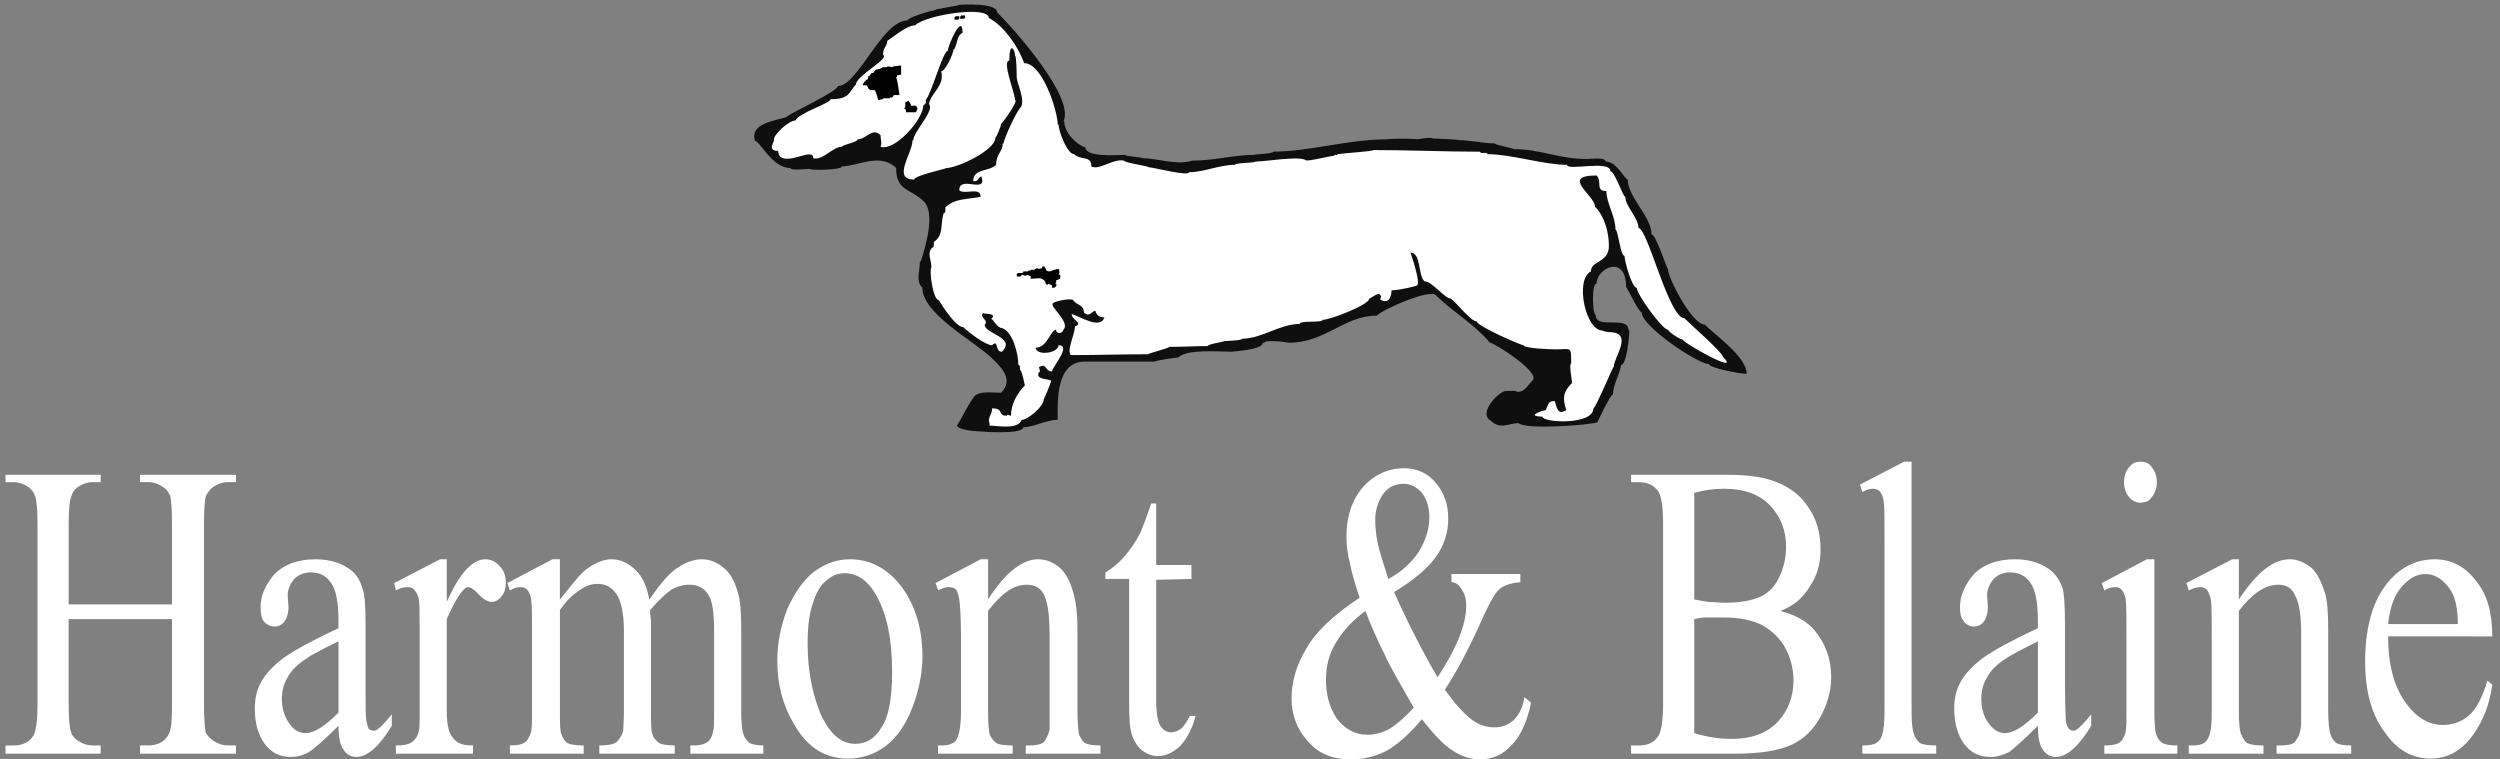 <svg width="135" height="41" viewBox="0 0 135 41" fill="none" xmlns="http://www.w3.org/2000/svg">
<rect x="0" y="0" width="135" height="41" fill="#808080" stroke="none"/>
<path fill-rule="evenodd" clip-rule="evenodd" d="M68.276 18.507C68.276 18.353 69.255 18.437 69.606 18.507C71.58 18.507 72.568 17.045 74.344 17.045C74.702 16.687 77.191 15.596 77.533 15.938C78.386 16.792 79.625 17.512 80.442 18.491C80.835 18.602 83.191 20.113 82.759 20.544C82.446 20.857 82.35 21.164 81.917 21.164C81.917 21.069 81.358 21.12 81.253 21.12C80.653 21.359 79.882 22.405 80.5 22.715C81.009 23.222 81.469 22.848 82.007 22.848C82.372 23.213 85.771 22.965 86.259 22.803C86.259 22.799 86.956 21.297 87.101 21.297C87.101 20.785 87.448 20.264 87.542 19.703C87.848 19.703 87.986 18.126 87.986 17.842H87.94C87.94 16.987 86.169 17.838 86.169 17.001C85.992 17.001 85.932 15.318 86.214 15.318C86.214 14.469 87.808 13.709 87.808 15.495C87.853 15.495 88.484 16.868 88.65 16.868C88.65 17.625 91.68 19.658 92.283 19.658C92.283 19.865 93.947 20.189 94.32 20.189C94.32 19.277 92.675 18.145 92.06 17.531C91.381 17.531 90.068 15.032 90.068 14.52C90.001 14.52 89.431 12.659 89.182 12.659C89.182 11.692 87.898 10.648 87.898 9.693C87.733 9.693 87.309 8.718 86.702 8.718C86.702 8.477 85.881 8.585 85.684 8.585C84.159 8.585 83.218 8.054 81.742 8.054C81.742 8.002 80.724 7.835 80.724 7.744C80.074 7.744 79.396 7.567 78.775 7.567C78.775 7.535 77.564 7.478 77.357 7.478C77.357 7.378 76.534 7.523 76.517 7.523C76.517 7.482 74.921 7.478 74.921 7.523C72.776 7.523 70.71 8.187 68.765 8.187C68.765 8.309 67.702 8.329 67.702 8.364C66.646 8.364 65.593 8.674 64.38 8.674C63.569 8.944 62.458 8.541 61.678 8.541C61.678 8.481 60.748 8.45 60.748 8.364C60.31 8.364 58.622 8.504 58.622 7.966C58.058 7.778 57.47 7.121 57.47 6.548H57.426C58.05 5.301 54.881 1.7 53.839 0.658C53.839 0.119 51.807 0.258 51.801 0.26C51.801 0.32 50.428 0.475 50.428 0.57C50.241 0.57 49.011 0.954 49.011 1.101C47.623 1.101 46.329 4.644 45.246 4.644C45.246 4.938 42.695 6.088 42.456 6.327C41.874 6.521 40.455 6.66 40.772 7.612C41.039 7.612 41.696 9.074 42.677 9.074C42.677 9.224 43.555 9.118 43.74 9.118C43.74 9.22 45.468 9.178 45.468 8.985C46.278 8.985 47.538 8.222 48.391 9.074C48.391 10.347 49.169 10.161 49.897 10.889C50.506 11.499 49.997 13.291 49.72 14.122H49.675C49.675 14.671 49.437 15.167 49.808 15.539C49.808 16.973 52.669 18.444 53.617 19.392C53.991 19.766 54.788 20.48 54.06 21.208C53.679 21.208 53.069 21.119 52.723 21.312C52.453 21.462 51.881 22.722 51.668 22.981C51.873 23.309 53.011 23.289 53.529 23.334C53.74 23.334 55.255 23.405 55.255 23.069C55.837 23.069 56.492 22.67 57.116 22.67C57.116 21.717 56.99 19.526 58.578 19.526H62.342C62.342 19.482 63.462 19.305 63.627 19.305C64.096 18.835 65.771 18.994 66.549 18.994C66.549 18.962 68.188 18.91 68.188 18.507H68.276Z" fill="#0F0F0F"/>
<path fill-rule="evenodd" clip-rule="evenodd" d="M3.707 32.636H9.288V28.296C9.288 27.543 9.243 27.011 9.199 26.79C9.111 26.613 9.022 26.435 8.801 26.302C8.571 26.13 8.291 26.036 8.003 26.036H7.56V25.638H12.742V26.036H12.299C12.033 26.036 11.767 26.125 11.502 26.302C11.322 26.439 11.184 26.623 11.103 26.834C11.059 27.055 11.015 27.542 11.015 28.295V38.038C11.015 38.792 11.059 39.278 11.103 39.544C11.192 39.721 11.325 39.855 11.502 39.987C11.768 40.165 12.034 40.253 12.299 40.253H12.742V40.697H7.56V40.253H8.003C8.49 40.253 8.845 40.077 9.066 39.722C9.243 39.501 9.288 38.925 9.288 38.039V33.434H3.707V38.039C3.707 38.792 3.751 39.279 3.84 39.545C3.884 39.722 4.017 39.855 4.194 39.988C4.46 40.166 4.725 40.254 5.036 40.254H5.435V40.697H0.297V40.254H0.74C1.228 40.254 1.582 40.078 1.804 39.723C1.937 39.502 2.025 38.926 2.025 38.04V28.296C2.025 27.544 1.981 27.012 1.892 26.79C1.848 26.614 1.716 26.436 1.539 26.303C1.273 26.126 1.007 26.037 0.742 26.037H0.298V25.639H5.436V26.037H5.037C4.727 26.037 4.462 26.125 4.196 26.303C4.016 26.43 3.889 26.619 3.841 26.834C3.753 27.055 3.708 27.543 3.708 28.296V32.636H3.707ZM18.279 39.191C17.437 40.032 16.906 40.476 16.684 40.608C16.376 40.789 16.023 40.881 15.666 40.874C15.135 40.874 14.647 40.652 14.293 40.166C13.938 39.677 13.761 39.058 13.761 38.261C13.761 37.773 13.85 37.331 14.027 36.976C14.249 36.489 14.691 36.002 15.268 35.559C15.888 35.116 16.862 34.585 18.279 33.92V33.522C18.279 32.548 18.147 31.839 17.881 31.485C17.616 31.087 17.261 30.909 16.774 30.909C16.42 30.909 16.11 31.042 15.889 31.263C15.667 31.529 15.534 31.839 15.534 32.149L15.579 32.769C15.579 33.124 15.49 33.39 15.357 33.566C15.297 33.651 15.217 33.719 15.124 33.766C15.032 33.812 14.929 33.835 14.825 33.833C14.604 33.833 14.427 33.744 14.25 33.566C14.117 33.39 14.072 33.124 14.072 32.769C14.072 32.149 14.338 31.574 14.825 30.998C15.357 30.466 16.11 30.201 17.039 30.201C17.748 30.201 18.368 30.378 18.811 30.689C19.165 30.909 19.431 31.264 19.563 31.751C19.696 32.062 19.74 32.726 19.74 33.701V37.155C19.74 38.086 19.74 38.705 19.785 38.927C19.829 39.148 19.873 39.281 19.918 39.369C20.006 39.414 20.095 39.458 20.184 39.458C20.266 39.456 20.345 39.425 20.405 39.369C20.538 39.281 20.803 39.015 21.158 38.572V39.193C20.493 40.3 19.829 40.875 19.254 40.875C18.944 40.875 18.722 40.742 18.545 40.477C18.367 40.253 18.279 39.811 18.279 39.191ZM18.279 38.482V34.629C17.392 35.072 16.773 35.382 16.551 35.559C16.064 35.869 15.709 36.224 15.533 36.578C15.311 36.932 15.222 37.331 15.222 37.73C15.222 38.261 15.355 38.704 15.62 39.058C15.842 39.413 16.152 39.589 16.507 39.589C16.95 39.589 17.525 39.235 18.279 38.482ZM24.125 30.2V32.503C24.789 30.997 25.498 30.2 26.206 30.2C26.516 30.2 26.782 30.333 27.003 30.598C27.225 30.819 27.313 31.129 27.313 31.44C27.313 31.75 27.269 31.971 27.092 32.192C26.959 32.37 26.782 32.502 26.56 32.502C26.338 32.502 26.117 32.37 25.851 32.104C25.629 31.838 25.408 31.706 25.275 31.706C25.187 31.706 25.054 31.794 24.965 31.928C24.699 32.237 24.434 32.725 24.124 33.434V38.305C24.124 38.881 24.168 39.279 24.3 39.59C24.389 39.767 24.522 39.945 24.699 40.078C24.921 40.211 25.187 40.254 25.541 40.254V40.697H21.378V40.254C21.821 40.254 22.086 40.21 22.308 40.032C22.441 39.9 22.574 39.723 22.618 39.457C22.662 39.324 22.662 38.97 22.662 38.394V34.452C22.662 33.301 22.662 32.592 22.618 32.37C22.573 32.149 22.485 31.972 22.396 31.883C22.308 31.75 22.175 31.706 21.998 31.706C21.821 31.706 21.599 31.751 21.378 31.883L21.289 31.485L23.769 30.2H24.125ZM30.237 32.37C30.812 31.661 31.166 31.219 31.255 31.13C31.49 30.856 31.776 30.63 32.097 30.465C32.407 30.289 32.717 30.2 33.027 30.2C33.514 30.2 33.957 30.421 34.312 30.776C34.71 31.13 34.932 31.706 35.064 32.37C35.684 31.485 36.171 30.909 36.614 30.643C37.013 30.377 37.456 30.2 37.899 30.2C38.342 30.2 38.741 30.377 39.051 30.643C39.405 30.909 39.672 31.352 39.848 32.016C39.981 32.414 40.025 33.079 40.025 34.008V38.393C40.025 39.013 40.07 39.456 40.157 39.677C40.202 39.855 40.335 39.987 40.468 40.12C40.645 40.209 40.911 40.253 41.22 40.253V40.697H37.278V40.253H37.456C37.766 40.253 38.031 40.209 38.253 40.032C38.386 39.9 38.474 39.722 38.519 39.456C38.563 39.323 38.563 38.969 38.563 38.393V34.008C38.563 33.212 38.474 32.592 38.341 32.281C38.12 31.793 37.721 31.573 37.234 31.573C36.892 31.577 36.557 31.668 36.26 31.838C35.95 32.06 35.552 32.414 35.108 32.946V33.079L35.153 33.521V38.393C35.153 39.102 35.153 39.5 35.241 39.677C35.286 39.855 35.419 39.987 35.596 40.12C35.729 40.209 36.039 40.253 36.437 40.253V40.697H32.362V40.253C32.806 40.253 33.115 40.209 33.292 40.077C33.425 39.944 33.558 39.767 33.647 39.501C33.647 39.368 33.691 39.013 33.691 38.394V34.009C33.691 33.212 33.558 32.593 33.381 32.238C33.115 31.751 32.76 31.529 32.274 31.529C31.963 31.529 31.653 31.618 31.343 31.839C30.9 32.127 30.523 32.504 30.236 32.946V38.394C30.236 39.058 30.236 39.501 30.325 39.678C30.413 39.9 30.502 40.032 30.635 40.121C30.812 40.21 31.078 40.254 31.52 40.254V40.697H27.534V40.254C27.889 40.254 28.154 40.21 28.287 40.121C28.464 40.032 28.553 39.855 28.641 39.634C28.73 39.457 28.73 39.013 28.73 38.394V34.496C28.73 33.389 28.73 32.68 28.686 32.37C28.641 32.104 28.553 31.928 28.464 31.839C28.375 31.751 28.287 31.706 28.109 31.706C27.932 31.706 27.755 31.751 27.533 31.883L27.4 31.485L29.836 30.2H30.234V32.37H30.237ZM45.916 30.2C47.111 30.2 48.13 30.82 48.883 31.971C49.503 32.946 49.812 34.097 49.812 35.426C49.812 36.312 49.635 37.242 49.281 38.172C48.927 39.103 48.439 39.812 47.864 40.254C47.244 40.742 46.536 40.963 45.783 40.963C44.587 40.963 43.612 40.387 42.904 39.147C42.283 38.128 41.974 36.977 41.974 35.693C41.974 34.762 42.151 33.832 42.505 32.902C42.904 32.017 43.391 31.308 43.967 30.865C44.586 30.421 45.206 30.2 45.916 30.2ZM45.605 30.954C45.295 30.954 44.985 31.042 44.675 31.308C44.364 31.529 44.099 31.928 43.922 32.503C43.7 33.079 43.612 33.832 43.612 34.762C43.612 36.224 43.878 37.508 44.321 38.571C44.808 39.634 45.428 40.166 46.181 40.166C46.757 40.166 47.244 39.9 47.599 39.279C47.997 38.704 48.174 37.685 48.174 36.268C48.174 34.452 47.864 33.035 47.244 32.017C46.801 31.307 46.269 30.954 45.605 30.954ZM53.355 32.37C54.285 30.909 55.216 30.2 56.057 30.2C56.5 30.2 56.899 30.377 57.209 30.643C57.518 30.909 57.784 31.352 57.961 32.016C58.094 32.459 58.183 33.123 58.183 34.053V38.394C58.183 39.014 58.227 39.457 58.272 39.678C58.36 39.855 58.448 40.032 58.582 40.121C58.759 40.21 59.025 40.254 59.423 40.254V40.697H55.393V40.254H55.57C55.924 40.254 56.19 40.21 56.367 40.078C56.5 39.901 56.589 39.723 56.677 39.414V34.232C56.677 33.302 56.588 32.593 56.411 32.194C56.234 31.751 55.879 31.574 55.437 31.574C54.728 31.574 54.064 32.062 53.355 32.991V38.394C53.355 39.058 53.4 39.501 53.444 39.678C53.533 39.855 53.666 40.032 53.799 40.121C53.931 40.21 54.242 40.254 54.684 40.254V40.697H50.654V40.254H50.831C51.229 40.254 51.54 40.166 51.673 39.9C51.806 39.634 51.895 39.147 51.895 38.394V34.629C51.895 33.389 51.85 32.68 51.806 32.415C51.762 32.15 51.717 31.972 51.629 31.839C51.541 31.751 51.408 31.706 51.23 31.706C51.098 31.706 50.877 31.751 50.655 31.883L50.522 31.485L52.958 30.2H53.357V32.37H53.355ZM62.435 27.188V30.511H64.34V31.263L62.435 31.308V37.862C62.435 38.526 62.524 38.97 62.657 39.191C62.789 39.413 63.011 39.545 63.233 39.545C63.454 39.545 63.631 39.457 63.808 39.324C63.985 39.147 64.118 38.926 64.251 38.66H64.561C64.384 39.368 64.074 39.9 63.719 40.299C63.321 40.653 62.922 40.83 62.524 40.83C62.258 40.83 61.993 40.742 61.727 40.564C61.461 40.387 61.283 40.077 61.151 39.767C61.018 39.413 60.974 38.837 60.974 38.128V31.263H59.69V30.909C60 30.732 60.354 30.465 60.664 30.112C61.034 29.698 61.347 29.236 61.594 28.739C61.727 28.428 61.904 27.942 62.169 27.188H62.435ZM78.379 30.997H82.099V31.44C81.568 31.485 81.169 31.617 80.947 31.838C80.681 32.06 80.328 32.768 79.796 33.964C79.265 35.116 78.689 36.223 78.025 37.241C78.556 37.994 79.043 38.526 79.442 38.836C79.795 39.117 80.231 39.273 80.682 39.278C81.125 39.278 81.435 39.145 81.745 38.88C82.012 38.614 82.233 38.216 82.321 37.64L82.676 37.95C82.454 39.013 82.1 39.766 81.612 40.253C81.125 40.785 80.549 41.006 79.93 41.006C79.442 41.006 78.956 40.873 78.424 40.519C77.936 40.209 77.405 39.633 76.784 38.836C76.077 39.677 75.411 40.253 74.837 40.563C74.246 40.861 73.594 41.012 72.933 41.006C71.959 41.006 71.204 40.697 70.628 40.032C70.054 39.412 69.743 38.615 69.743 37.729C69.743 36.798 70.009 35.913 70.54 35.027C71.027 34.141 72.001 33.212 73.419 32.281C73.153 31.484 72.976 30.864 72.888 30.377C72.767 29.915 72.707 29.438 72.711 28.96C72.711 27.719 73.109 26.746 73.818 26.08C74.394 25.549 75.058 25.284 75.812 25.284C76.521 25.284 77.095 25.549 77.539 26.08C77.982 26.612 78.203 27.233 78.203 27.985C78.214 28.733 77.981 29.464 77.539 30.067C77.141 30.643 76.386 31.307 75.281 31.971C75.981 33.547 76.764 35.084 77.626 36.577C78.646 35.027 79.177 33.743 79.177 32.679C79.177 32.325 79.089 32.059 78.911 31.793C78.778 31.573 78.601 31.439 78.38 31.439L78.379 30.997ZM74.969 31.263C75.628 30.92 76.192 30.418 76.608 29.802C76.962 29.226 77.184 28.606 77.184 27.942C77.184 27.41 77.051 26.968 76.784 26.613C76.52 26.303 76.165 26.125 75.812 26.125C75.281 26.125 74.88 26.346 74.615 26.79C74.35 27.233 74.261 27.675 74.261 28.074C74.261 28.473 74.306 28.872 74.394 29.315C74.481 29.757 74.704 30.421 74.969 31.263ZM76.342 38.216C75.589 36.888 75.013 35.913 74.747 35.293C74.369 34.543 74.029 33.774 73.729 32.99C73.02 33.521 72.489 34.097 72.133 34.718C71.78 35.293 71.602 35.958 71.602 36.71C71.602 37.507 71.78 38.171 72.179 38.792C72.622 39.368 73.153 39.677 73.862 39.677C74.216 39.677 74.571 39.589 74.925 39.412C75.28 39.235 75.766 38.837 76.342 38.216ZM96.139 32.991C96.981 33.212 97.6 33.566 97.999 34.054C98.575 34.763 98.885 35.56 98.885 36.579C98.885 37.331 98.663 38.04 98.309 38.705C97.911 39.414 97.423 39.9 96.759 40.211C96.095 40.521 95.076 40.698 93.748 40.698H88.078V40.255H88.522C89.01 40.255 89.364 40.078 89.584 39.679C89.717 39.414 89.807 38.882 89.807 38.04V28.296C89.807 27.366 89.717 26.79 89.541 26.525C89.318 26.215 88.965 26.038 88.522 26.038H88.078V25.64H93.261C94.235 25.64 94.988 25.728 95.564 25.905C96.449 26.171 97.158 26.658 97.601 27.322C98.089 27.987 98.31 28.784 98.31 29.669C98.31 30.422 98.133 31.087 97.734 31.662C97.379 32.282 96.848 32.725 96.139 32.991ZM91.49 32.37C91.711 32.415 91.977 32.459 92.242 32.503C92.508 32.503 92.818 32.548 93.172 32.548C94.014 32.548 94.678 32.415 95.121 32.193C95.564 31.972 95.874 31.618 96.095 31.13C96.327 30.631 96.448 30.086 96.449 29.536C96.449 28.694 96.183 27.942 95.608 27.321C95.032 26.701 94.191 26.391 93.083 26.391C92.507 26.391 91.976 26.48 91.489 26.613L91.49 32.37ZM91.49 39.589C92.198 39.811 92.863 39.9 93.527 39.9C94.59 39.9 95.431 39.589 96.007 38.969C96.538 38.393 96.849 37.64 96.849 36.755C96.849 36.179 96.716 35.603 96.45 35.072C96.184 34.54 95.742 34.098 95.21 33.787C94.635 33.477 93.926 33.344 93.04 33.344H92.11C91.844 33.344 91.666 33.389 91.49 33.433V39.589ZM103.225 24.93V38.394C103.225 39.014 103.271 39.457 103.358 39.634C103.403 39.855 103.536 39.988 103.669 40.121C103.846 40.21 104.112 40.254 104.555 40.254V40.697H100.567V40.254C100.923 40.254 101.188 40.21 101.321 40.121C101.454 40.032 101.587 39.9 101.631 39.678C101.719 39.457 101.764 39.014 101.764 38.394V29.137C101.764 28.03 101.764 27.321 101.719 27.055C101.674 26.79 101.586 26.613 101.498 26.524C101.408 26.436 101.276 26.391 101.143 26.391C101.01 26.391 100.789 26.436 100.566 26.569L100.435 26.17L102.826 24.93H103.225ZM110.047 39.191C109.205 40.032 108.674 40.476 108.497 40.608C108.142 40.785 107.833 40.874 107.478 40.874C106.901 40.874 106.415 40.652 106.061 40.166C105.706 39.677 105.528 39.058 105.528 38.261C105.528 37.773 105.618 37.331 105.794 36.976C106.017 36.489 106.46 36.002 107.034 35.559C107.655 35.116 108.63 34.585 110.047 33.92V33.522C110.047 32.548 109.914 31.839 109.648 31.485C109.382 31.087 109.028 30.909 108.542 30.909C108.187 30.909 107.876 31.042 107.656 31.263C107.435 31.529 107.302 31.839 107.302 32.149L107.345 32.769C107.345 33.124 107.258 33.39 107.125 33.566C107.065 33.651 106.985 33.719 106.892 33.766C106.8 33.812 106.697 33.835 106.594 33.833C106.49 33.836 106.387 33.813 106.294 33.766C106.202 33.72 106.122 33.651 106.062 33.566C105.885 33.39 105.84 33.124 105.84 32.769C105.84 32.149 106.106 31.574 106.594 30.998C107.125 30.466 107.877 30.201 108.808 30.201C109.515 30.201 110.136 30.378 110.579 30.689C110.933 30.909 111.199 31.264 111.376 31.751C111.464 32.062 111.509 32.726 111.509 33.701V37.155C111.509 38.086 111.554 38.705 111.554 38.927C111.598 39.148 111.642 39.281 111.73 39.369C111.79 39.425 111.87 39.457 111.952 39.458C112.04 39.458 112.128 39.414 112.173 39.369C112.306 39.281 112.571 39.015 112.926 38.572V39.193C112.261 40.3 111.597 40.875 111.022 40.875C110.712 40.875 110.49 40.742 110.313 40.477C110.135 40.253 110.047 39.811 110.047 39.191ZM110.047 38.482V34.629C109.161 35.072 108.585 35.382 108.319 35.559C107.832 35.869 107.477 36.224 107.301 36.578C107.079 36.932 106.991 37.331 106.991 37.73C106.991 38.261 107.124 38.704 107.389 39.058C107.654 39.413 107.92 39.589 108.274 39.589C108.717 39.589 109.293 39.235 110.047 38.482ZM115.582 24.93C115.848 24.93 116.07 25.018 116.203 25.24C116.378 25.462 116.469 25.727 116.469 26.037C116.469 26.346 116.379 26.613 116.203 26.834C116.07 27.055 115.847 27.144 115.582 27.144C115.361 27.144 115.141 27.055 114.963 26.834C114.785 26.613 114.697 26.346 114.697 26.037C114.697 25.727 114.784 25.462 114.963 25.24C115.141 25.018 115.316 24.93 115.582 24.93ZM116.336 30.2V38.394C116.336 39.014 116.379 39.457 116.423 39.634C116.513 39.855 116.601 40.032 116.779 40.121C116.912 40.21 117.177 40.254 117.576 40.254V40.697H113.633V40.254C114.033 40.254 114.253 40.21 114.431 40.121C114.564 40.032 114.652 39.9 114.74 39.678C114.83 39.457 114.83 39.014 114.83 38.394V34.452C114.83 33.389 114.83 32.681 114.784 32.327C114.739 32.105 114.652 31.929 114.564 31.839C114.474 31.751 114.386 31.706 114.208 31.706C114.033 31.706 113.855 31.751 113.632 31.883L113.499 31.485L115.936 30.2H116.336ZM120.898 32.37C121.872 30.909 122.758 30.2 123.644 30.2C124.086 30.2 124.441 30.377 124.795 30.643C125.105 30.909 125.326 31.352 125.548 32.016C125.681 32.459 125.724 33.123 125.724 34.053V38.394C125.724 39.014 125.769 39.457 125.857 39.678C125.902 39.855 126.034 40.032 126.167 40.121C126.3 40.21 126.565 40.254 126.965 40.254V40.697H122.935V40.254H123.111C123.51 40.254 123.776 40.21 123.909 40.078C124.042 39.901 124.175 39.723 124.218 39.414C124.263 39.325 124.263 38.97 124.263 38.394V34.232C124.263 33.302 124.175 32.593 123.953 32.194C123.777 31.751 123.466 31.574 123.023 31.574C122.314 31.574 121.605 32.062 120.898 32.991V38.394C120.898 39.058 120.941 39.501 121.031 39.678C121.119 39.855 121.207 40.032 121.34 40.121C121.517 40.21 121.783 40.254 122.226 40.254V40.697H118.195V40.254H118.373C118.816 40.254 119.082 40.166 119.215 39.9C119.39 39.634 119.435 39.147 119.435 38.394V34.629C119.435 33.389 119.435 32.68 119.39 32.415C119.361 32.209 119.285 32.012 119.17 31.839C119.074 31.75 118.947 31.703 118.816 31.706C118.639 31.706 118.46 31.751 118.195 31.883L118.062 31.485L120.543 30.2H120.898V32.37ZM128.958 34.363C128.958 35.869 129.268 37.02 129.845 37.862C130.464 38.747 131.128 39.146 131.925 39.146C132.458 39.146 132.944 38.97 133.342 38.615C133.741 38.261 134.052 37.641 134.317 36.755L134.583 36.976C134.45 37.995 134.096 38.925 133.52 39.722C132.899 40.564 132.147 40.962 131.26 40.962C130.286 40.962 129.444 40.519 128.78 39.545C128.071 38.615 127.717 37.331 127.717 35.737C127.717 34.009 128.071 32.636 128.78 31.662C129.489 30.689 130.419 30.201 131.483 30.201C132.368 30.201 133.122 30.599 133.695 31.353C134.316 32.105 134.582 33.08 134.582 34.364L128.958 34.363ZM128.958 33.699H132.724C132.724 33.079 132.634 32.592 132.546 32.326C132.42 31.946 132.19 31.608 131.882 31.352C131.616 31.13 131.306 30.997 130.996 30.997C130.465 30.997 130.066 31.263 129.668 31.706C129.268 32.193 129.046 32.858 128.958 33.699Z" fill="white"/>
<path fill-rule="evenodd" clip-rule="evenodd" d="M42.058 8.368C42.482 9.003 43.918 7.906 43.918 8.545C44.441 8.676 44.957 7.924 45.468 7.924C45.468 7.818 46.31 7.684 46.31 7.526C46.783 7.526 47.097 6.852 47.55 7.305C47.55 7.509 47.638 7.749 47.55 7.924C48.327 8.183 49.853 6.439 49.853 5.71C50.054 5.51 49.986 5.618 49.986 5.4C50.293 5.093 50.916 2.742 51.182 2.742C51.182 2.467 51.979 0.647 51.979 1.768C51.671 1.923 51.714 2.299 51.536 2.655H51.492C51.492 2.883 51.046 3.85 50.827 3.85C51.026 4.646 50.264 5.01 50.163 5.621C50.503 5.961 49.321 7.101 49.321 7.571H49.277C49.277 8.279 48.15 9.696 49.365 9.696C49.365 9.476 51.093 9.121 51.093 9.076C51.69 9.076 53.75 8.116 53.75 7.437C53.793 7.437 54.06 6.816 54.06 6.684C54.112 6.684 55.038 5.4 54.813 5.4C54.813 5.044 54.084 3.274 54.503 3.274C54.503 2.195 54.813 2.664 54.813 3.008C54.891 3.008 54.902 4.015 54.902 4.16C54.902 4.49 55.431 5.491 55.079 5.843C54.872 6.05 54.193 7.535 54.193 7.748H54.148C54.148 8.206 53.794 8.287 53.794 8.899C53.402 9.291 52.554 9.077 52.554 9.786C52.891 9.786 52.737 9.65 52.997 9.52C53.329 10.517 51.801 9.427 51.801 10.272C52.073 10.544 52.953 10.056 52.953 10.627C52.202 10.777 51.542 10.71 51.048 11.202C51.048 11.287 51.077 11.512 50.96 11.512C50.762 12.107 50.982 12.693 50.429 13.063C50.429 13.151 50.453 13.373 50.34 13.373C50.041 13.672 50.296 14.016 50.296 14.436C50.16 14.572 50.383 16.207 50.694 16.207C50.864 16.489 51.609 17.669 52.023 17.669C52.281 17.927 53.206 18.643 53.572 18.643C53.931 18.285 53.708 18.997 54.104 18.997C54.892 18.209 53.174 18.04 53.174 17.535C53.422 17.287 52.86 17.14 53.086 16.915C53.315 16.972 53.834 16.918 53.529 17.224C53.624 17.224 53.848 17.712 54.104 17.712C54.683 17.904 54.99 19.084 54.99 19.704C55.101 19.704 55.079 19.888 55.079 19.969C55.174 19.969 55.314 20.686 55.345 20.811C54.952 21.204 54.592 21.808 54.592 22.45C54.517 22.45 54.371 22.34 54.371 22.45C53.837 22.45 54.245 22.052 53.573 22.052C53.573 22.379 53.397 22.438 53.397 22.761C53.432 22.761 53.441 22.87 53.441 22.983C53.832 22.983 54.986 23.221 55.168 22.673C55.506 22.673 56.364 21.942 56.364 21.566C56.37 21.566 56.762 20.675 56.762 20.547C56.557 20.445 55.901 20.499 56.097 20.104C56.208 20.104 56.127 19.897 56.097 19.838C56.52 19.556 56.427 20.06 56.806 20.06C56.868 19.751 57.87 18.643 57.16 18.643C57.16 19.062 55.987 19.247 55.92 18.776C56.557 18.776 56.707 17.848 57.027 17.802C57.027 18.042 57.366 18.042 57.425 17.802C57.818 17.409 56.674 16.56 56.85 16.384C56.993 16.241 57.843 16.092 57.957 16.207C58.083 16.459 58.533 16.445 58.533 16.872C58.835 17.174 58.961 16.783 59.153 16.783C59.208 17.059 59.425 17.137 59.641 17.137C59.411 17.827 58.297 17.067 57.869 16.96C57.869 17.277 58.533 17.462 58.046 17.624C58.046 18.054 57.584 18.935 57.824 19.175C59.286 19.175 60.551 19.13 61.988 19.13C61.988 19.086 63.139 18.8 63.139 18.732C63.802 18.732 64.546 18.688 65.221 18.688C65.221 18.576 66.107 18.46 66.107 18.422C66.232 18.406 67.081 18.392 67.081 18.289C68.138 18.289 69.114 17.492 70.183 17.492C70.183 17.287 71.423 17.448 71.423 17.271C71.83 17.271 73.946 16.458 73.946 16.119C74.003 16.119 74.523 15.712 74.523 15.942C74.63 15.942 74.551 16.106 74.523 16.163C74.958 16.455 75.142 16.053 75.142 15.676C75.578 15.676 76.517 15.443 76.517 15.41C76.728 15.304 76.241 13.849 76.162 13.639C76.747 13.639 76.563 14.838 76.915 15.189C77.337 15.189 78.012 16.119 78.332 16.119C78.67 16.345 79.415 17.359 79.749 17.359C79.749 17.603 82.121 18.644 82.274 18.644C82.274 18.807 83.647 18.865 84.001 18.865C84.864 18.865 84.843 18.671 84.843 19.619C84.713 19.697 84.888 20.474 84.888 20.681C84.437 21.132 84.349 21.459 84.578 22.143C84.106 22.457 84.069 21.991 83.957 21.656C83.589 21.656 83.624 21.834 83.471 22.143C82.793 22.312 82.659 22.498 83.293 22.498C83.293 22.832 86.04 22.97 86.04 22.055C86.156 22.055 87.098 19.796 87.147 19.796C87.147 19.284 88.249 17.935 86.881 17.935C86.87 17.941 86.527 17.888 86.527 17.847C85.615 17.847 85.032 15.095 85.907 14.658C85.907 14.071 86.881 14.197 86.881 13.285C86.881 12.507 86.624 11.656 86.129 11.159C86.129 10.554 84.231 9.476 86.217 9.476C86.538 9.797 86.118 10.318 86.748 10.318C86.748 10.99 87.236 11.664 87.236 12.4C87.377 12.4 87.499 13.817 87.723 13.817C87.723 14.081 88.119 15.545 88.387 15.545C88.387 15.899 89.769 17.803 90.07 17.803C90.156 17.976 90.728 18.335 90.867 18.335C90.867 18.509 94.085 20.312 93.037 19.265C93.037 19.054 91.307 17.535 90.955 17.183C90.118 17.183 88.968 12.311 88.476 12.311C88.476 11.758 87.767 11.148 87.767 10.628C87.634 10.628 87.205 9.255 86.969 9.255C86.969 8.608 84.621 9.252 84.621 8.9C83.349 8.9 81.607 8.325 80.326 8.325C80.326 8.167 79.928 8.35 79.928 8.192C78.043 8.192 76.029 8.103 74.171 8.103C74.171 8.17 72.643 8.264 72.222 8.325C72.222 8.454 72.045 8.28 72.045 8.413C71.805 8.413 70.494 8.77 70.494 8.635C70.062 8.419 68.36 8.724 67.793 8.724C67.793 8.802 66.685 8.786 66.685 8.901C65.836 8.901 65.011 9.3 64.205 9.3C64.205 9.543 62.287 9.034 62.034 9.034C62.034 8.965 60.706 8.791 60.706 8.679C60.116 8.532 59.386 9.215 58.934 8.989C58.934 8.37 58.36 8.68 58.004 8.325C57.622 8.325 57.162 7.059 57.162 6.73H57.118C57.118 6.02 56.301 3.409 55.301 3.409C55.025 2.578 54.203 1.375 53.397 0.973C53.397 0.281 49.987 0.796 49.411 1.371C48.97 1.371 48.285 1.959 47.905 2.213C47.905 2.554 47.684 2.515 47.684 2.966C48.069 3.159 46.222 4.093 46.222 4.56C45.834 4.948 45.933 5.357 44.849 5.357C44.849 5.585 43.162 6.074 42.945 6.509C42.595 6.509 41.793 7.25 41.793 7.527C41.87 7.605 41.368 8.148 42.015 8.148C42.013 8.191 42.058 8.279 42.058 8.368Z" fill="white"/>
<path fill-rule="evenodd" clip-rule="evenodd" d="M52.115 0.836V0.969H52.071V1.013H51.849V0.88H51.894V0.836H52.115ZM51.806 0.88V1.013H51.762V1.058H51.54V0.925H51.584V0.88H51.806ZM48.661 3.538V4.025C48.617 4.025 48.528 4.07 48.439 4.07V4.158H48.395C48.484 4.468 48.528 4.823 48.572 5.132H48.262C48.262 5.177 48.218 5.221 48.173 5.265H48.041V5.31H47.686V5.354C47.597 5.354 47.509 5.398 47.42 5.398C47.376 5.221 47.331 5.044 47.243 4.866H46.977C46.977 4.822 46.933 4.822 46.888 4.778C46.8 4.601 46.888 4.601 46.578 4.601C46.622 4.468 46.711 4.379 46.8 4.291H46.844C46.888 4.246 46.888 4.158 46.888 4.114H46.933C46.977 4.07 47.021 3.981 47.066 3.937H47.154C47.199 3.892 47.243 3.804 47.287 3.76C47.376 3.76 47.464 3.716 47.553 3.716V3.671H47.642V3.627H47.908V3.583C48.041 3.583 48.129 3.627 48.217 3.627V3.583C48.395 3.582 48.528 3.538 48.661 3.538ZM49.193 5.708H49.459C49.503 5.752 49.503 5.796 49.547 5.841C49.547 5.929 49.547 5.885 49.503 5.929C49.503 5.974 49.503 6.018 49.459 6.062H48.928C48.928 6.018 48.928 5.929 48.883 5.885H48.839C48.839 5.796 48.883 5.796 48.883 5.796V5.53L49.061 5.442C49.103 5.531 49.193 5.576 49.193 5.708ZM56.279 14.388H56.412V14.433C56.545 14.566 56.412 14.654 56.722 14.654C56.766 14.61 57.076 14.521 57.165 14.521C57.209 14.61 57.209 14.61 57.209 14.743C57.165 14.787 57.209 14.743 57.165 14.832H57.254V15.053C57.165 15.098 57.122 15.098 57.032 15.142V15.275H56.988V15.319H57.032C57.077 15.408 57.032 15.452 56.988 15.496C56.944 15.541 56.944 15.541 56.811 15.541V15.408C56.722 15.363 56.722 15.363 56.589 15.319C56.589 15.363 56.589 15.408 56.501 15.363V15.319H56.456V15.23C56.412 15.186 56.412 15.142 56.323 15.098C56.19 14.965 55.925 15.053 55.659 15.053V14.92C55.571 14.876 55.571 14.876 55.438 14.832V14.876C55.349 14.92 55.216 14.832 55.172 14.832C55.172 14.876 55.172 14.876 55.127 14.92C54.995 14.965 55.039 14.92 54.906 14.92V14.787H54.95V14.743H55.216C55.26 14.699 55.26 14.699 55.26 14.654H55.526V14.61H55.659V14.566H55.881V14.521H55.969V14.476C56.058 14.476 56.058 14.521 56.058 14.521C56.147 14.521 56.235 14.476 56.28 14.476L56.279 14.388Z" fill="black"/>
</svg>
